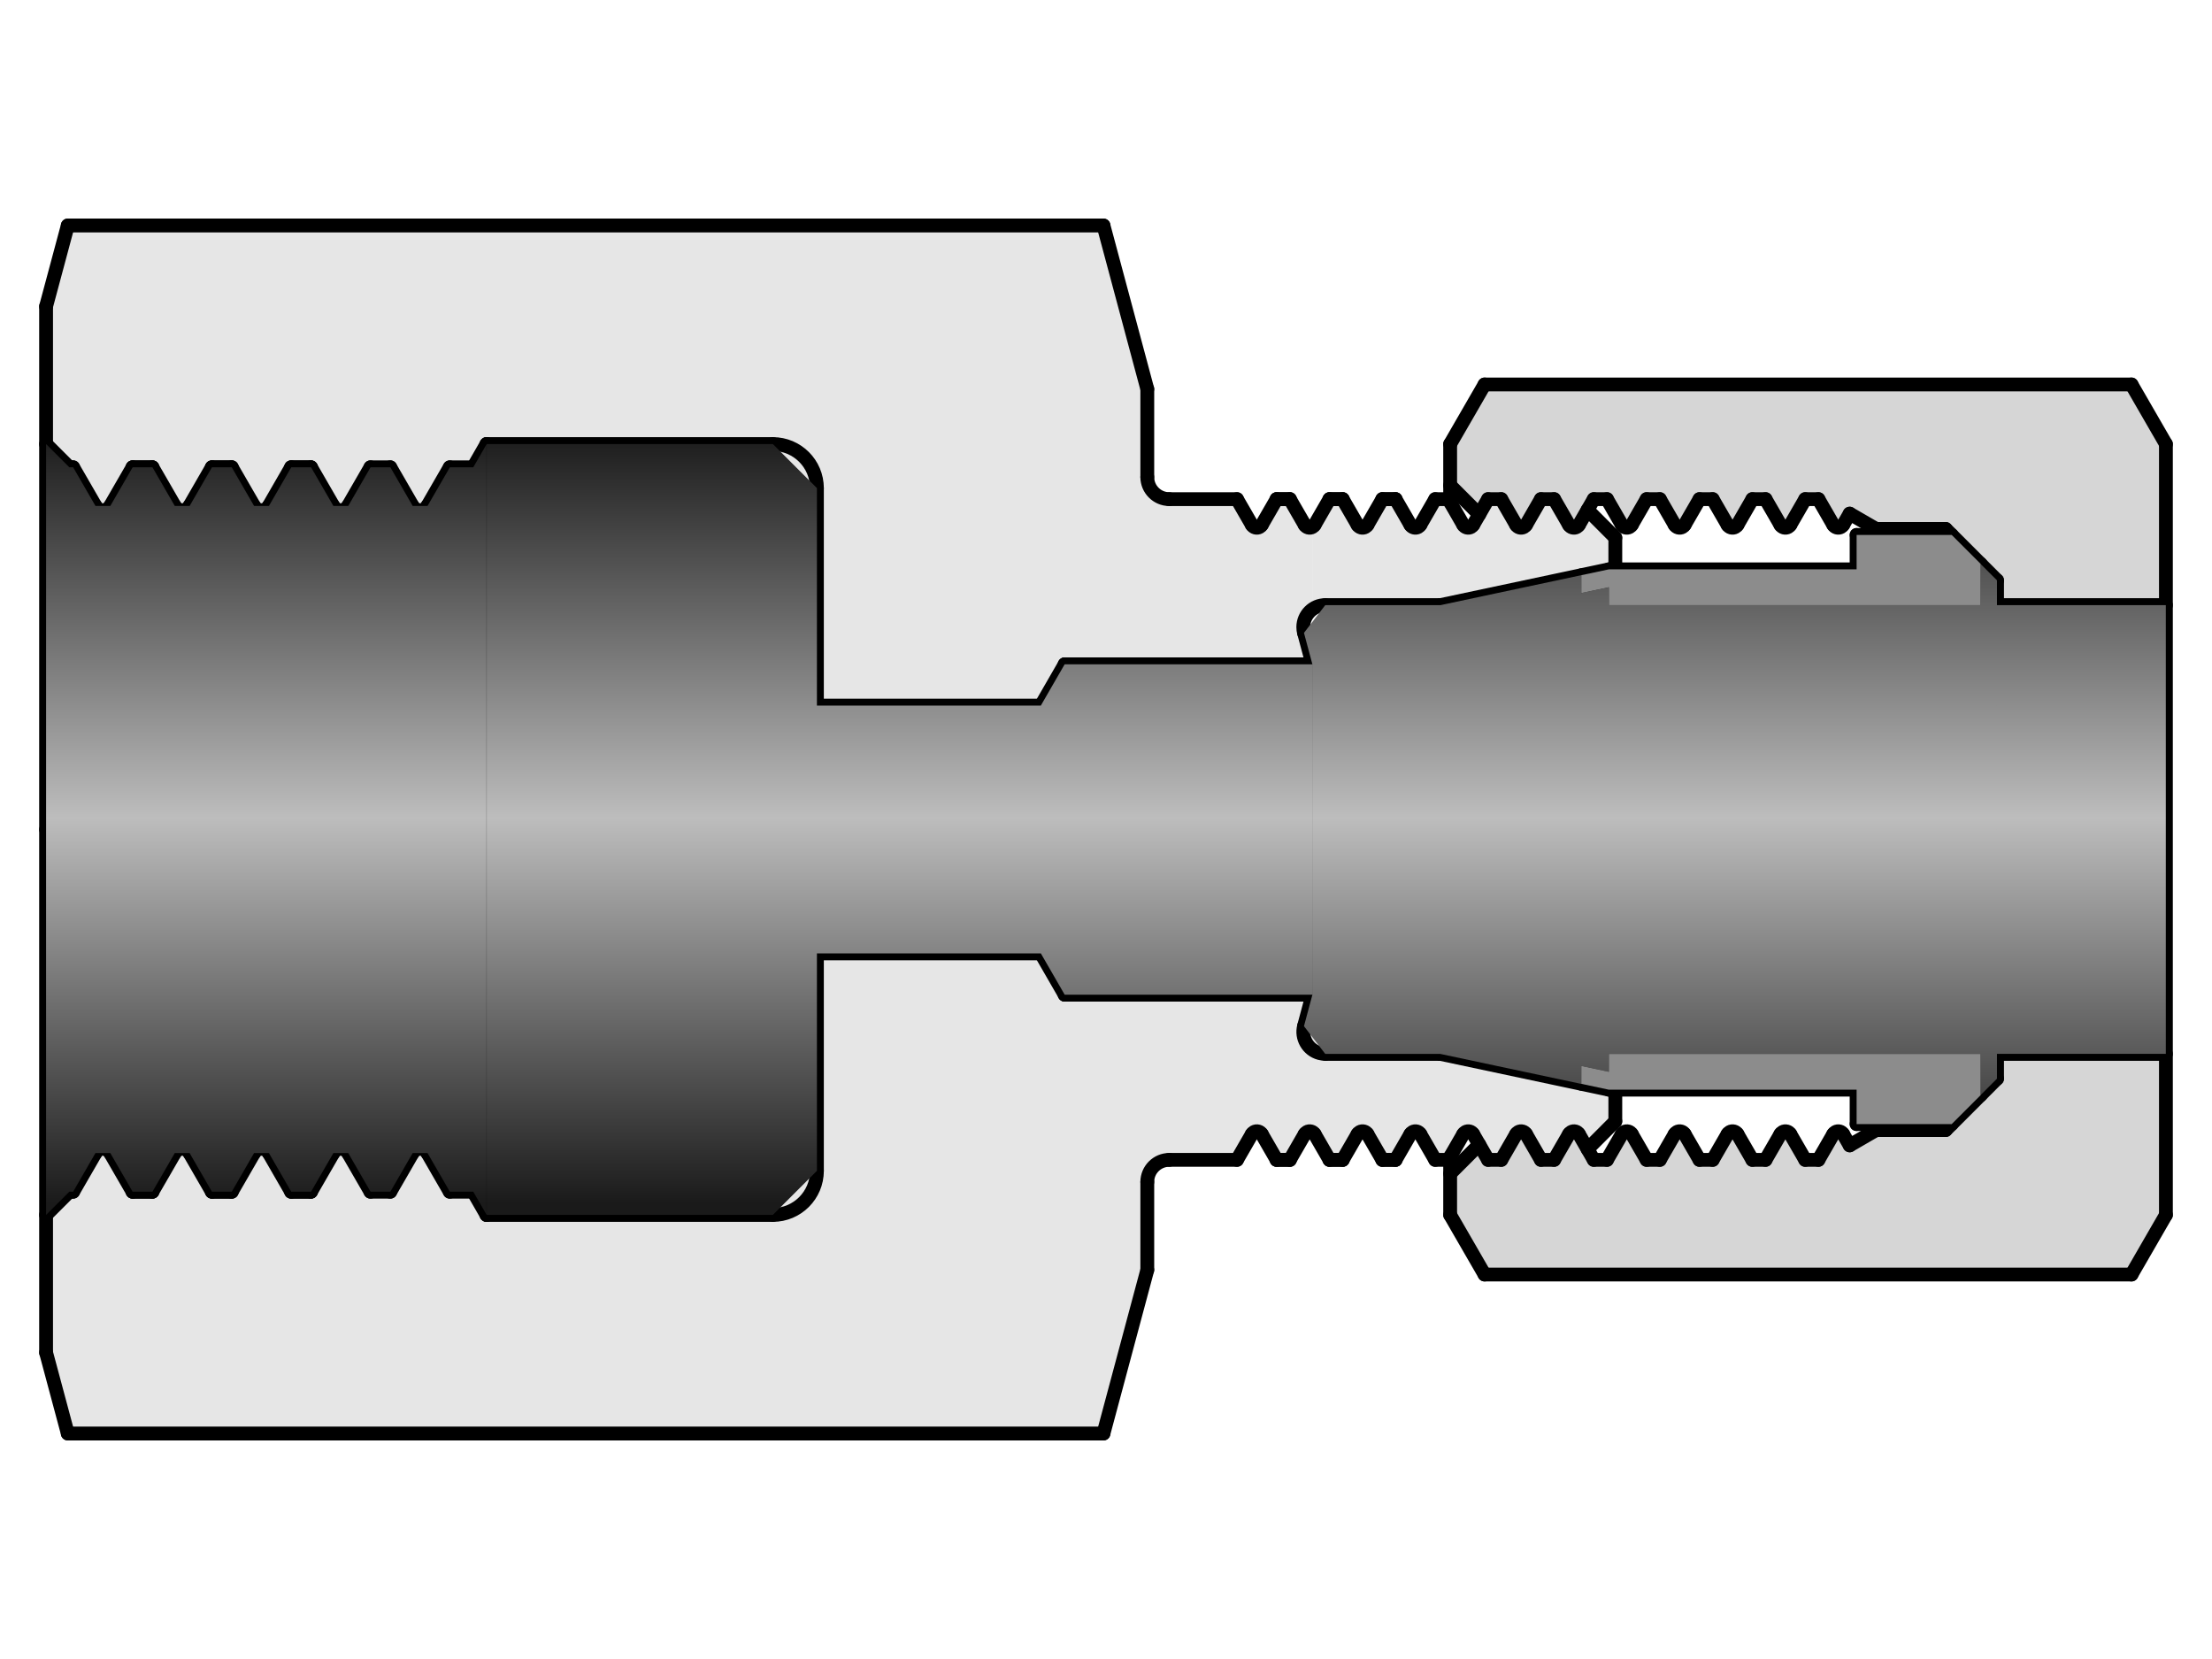 <?xml version="1.0" encoding="UTF-8"?><svg id="_イヤー_1" xmlns="http://www.w3.org/2000/svg" xmlns:xlink="http://www.w3.org/1999/xlink" viewBox="0 0 480 360"><defs><style>.cls-1{fill:url(#CYLINDER_2);}.cls-1,.cls-2,.cls-3,.cls-4{fill-rule:evenodd;}.cls-2{fill:#d6d6d6;}.cls-3{fill:#8c8c8c;}.cls-4{fill:#e6e6e6;}.cls-5{fill:none;stroke:#000;stroke-linecap:round;stroke-linejoin:round;stroke-width:3px;}</style><linearGradient id="CYLINDER_2" x1="915.97" y1="576.72" x2="915.97" y2="565.89" gradientTransform="translate(-13915.89 -8649.24) scale(15.45)" gradientUnits="userSpaceOnUse"><stop offset="0" stop-color="#1a1a1a"/><stop offset=".5" stop-color="#bdbdbd"/><stop offset="1" stop-color="#1a1a1a"/></linearGradient></defs><g id="HATCH"><path class="cls-4" d="M279.89,108.31h-2.87l-3.23,5.59h-2.15l-3.23-5.59h-14.68l-4.78-4.78v-19.12l-9.51-35.48H14.71l-4.71,17.56v29.87l5.04,5.04h.83l4.84,8.38h3.23l4.84-8.38h4.3l4.84,8.38h3.23l4.84-8.38h4.3l4.84,8.38h3.23l4.84-8.38h4.3l4.84,8.38h3.23l4.84-8.38h4.3l4.84,8.38h3.23l4.84-8.38h5.08l2.91-5.04h62.13l9.56,9.56v47.19h48.59l5.17-8.96h53.77l-1.83-6.83,1.83-5.12v-17.85l-1.69-.46-3.23-5.59m64.6,141.04l6.02-6.02v-6.57l-1.41-.3-5.97-1.27-30.56-6.5h-24.98l-4.62-6.02,1.83-6.83h-53.77l-5.17-8.96h-48.59v47.19l-9.56,9.56h-62.13l-2.91-5.04h-5.08l-4.84-8.38h-3.23l-4.84,8.38h-4.3l-4.84-8.38h-3.23l-4.84,8.38h-4.3l-4.84-8.38h-3.23l-4.84,8.38h-4.3l-4.84-8.38h-3.23l-4.84,8.38h-4.3l-4.84-8.38h-3.23l-4.84,8.38h-.83l-5.04,5.04v29.87l4.71,17.56H239.45l9.51-35.48v-19.12l4.78-4.78h14.68l3.23-5.59h2.15l3.23,5.59h2.87l3.23-5.59h2.15l3.23,5.59h2.87l3.23-5.59h2.15l3.23,5.59h2.87l3.23-5.59h2.15l3.23,5.59h2.87l.37-.64,2.85-4.94h2.15l1.31,2.26,1.92,3.32h2.87l3.23-5.59h2.15l3.23,5.59h2.87l3.23-5.59h2.15l1.88,3.25m-29.82-140.39l-.37-.64h-2.87l-3.23,5.59h-2.15l-3.23-5.59h-2.87l-3.23,5.59h-2.15l-3.23-5.59h-2.87l-3.23,5.59-.46,.46v17.85l2.79-.9h24.98l30.56-6.5,5.97-1.27,1.41-.3v-6.57l-6.02-6.02-1.88,3.25h-2.15l-3.23-5.59h-2.87l-3.23,5.59h-2.15l-3.23-5.59h-2.87l-1.92,3.32-1.31,2.26h-2.15l-2.85-4.94Z"/></g><g id="HATCH-2"><path class="cls-2" d="M429.78,122.35l3.58,3.58v5.38h36.64v-34.95l-7.47-12.94h-140.38l-7.47,12.94v8.96l6.31,6.31,1.92-3.32h2.87l3.23,5.59h2.15l3.23-5.59h2.87l3.23,5.59h2.15l1.88-3.25,1.35-2.34h2.87l3.23,5.59h2.15l3.23-5.59h2.87l3.23,5.59h2.15l3.23-5.59h2.87l3.23,5.59h2.15l3.23-5.59h2.87l3.23,5.59h2.15l3.23-5.59h2.87l3.23,5.59h2.15l1.41-2.44,5.74,3.32h15.08l1.3,1.3,6.27,6.27m-87.16,123.75h-2.15l-3.23,5.59h-2.87l-3.23-5.59h-2.15l-3.23,5.59h-2.87l-1.92-3.32-6.31,6.31v8.96l7.47,12.94h140.38l7.47-12.94v-34.95h-36.64v5.38l-3.58,3.58-6.27,6.27-1.3,1.3h-15.08l-5.74,3.32-1.41-2.44h-2.15l-3.23,5.59h-2.87l-3.23-5.59h-2.15l-3.23,5.59h-2.87l-3.23-5.59h-2.15l-3.23,5.59h-2.87l-3.23-5.59h-2.15l-3.23,5.59h-2.87l-3.23-5.59h-2.15l-3.23,5.59h-2.87l-1.35-2.34-1.88-3.25Z"/></g><g id="ARC"><path class="cls-5" d="M177.27,105.92c0-5.28-4.28-9.56-9.56-9.56"/></g><g id="LINE"><line class="cls-5" x1="470" y1="96.36" x2="470" y2="263.64"/></g><g id="LINE-2"><line class="cls-5" x1="314.68" y1="108.96" x2="314.68" y2="96.36"/></g><g id="LINE-3"><line class="cls-5" x1="102.68" y1="101.4" x2="105.58" y2="96.36"/></g><g id="LINE-4"><line class="cls-5" x1="105.58" y1="96.36" x2="105.58" y2="180"/></g><g id="LINE-5"><line class="cls-5" x1="10" y1="96.36" x2="15.04" y2="101.4"/></g><g id="LINE-6"><line class="cls-5" x1="10" y1="66.49" x2="10" y2="180"/></g><g id="LINE-7"><line class="cls-5" x1="248.96" y1="103.53" x2="248.96" y2="84.42"/></g><g id="LINE-8"><line class="cls-5" x1="349.11" y1="131.31" x2="429.78" y2="131.31"/></g><g id="LINE-9"><line class="cls-5" x1="349.11" y1="123.55" x2="402.88" y2="123.55"/></g><g id="LINE-10"><line class="cls-5" x1="284.81" y1="144.16" x2="231.04" y2="144.16"/></g><g id="LINE-11"><line class="cls-5" x1="225.87" y1="153.12" x2="231.04" y2="144.16"/></g><g id="LINE-12"><line class="cls-5" x1="177.27" y1="153.12" x2="225.87" y2="153.12"/></g><g id="LINE-13"><line class="cls-5" x1="225.87" y1="153.12" x2="225.87" y2="180"/></g><g id="LINE-14"><line class="cls-5" x1="177.27" y1="105.92" x2="177.27" y2="180"/></g><g id="LINE-15"><line class="cls-5" x1="231.04" y1="144.16" x2="231.04" y2="180"/></g><g id="ARC-2"><path class="cls-5" d="M248.96,103.53c0,2.64,2.14,4.78,4.78,4.78"/></g><g id="LINE-16"><line class="cls-5" x1="350.52" y1="123.25" x2="312.58" y2="131.31"/></g><g id="LINE-17"><line class="cls-5" x1="312.58" y1="131.31" x2="312.58" y2="180"/></g><g id="LINE-18"><line class="cls-5" x1="284.81" y1="144.16" x2="284.81" y2="180"/></g><g id="ARC-3"><path class="cls-5" d="M287.59,131.31c-2.64,0-4.78,2.14-4.78,4.78,0,.42,.05,.83,.16,1.24"/></g><g id="LINE-19"><line class="cls-5" x1="282.98" y1="137.33" x2="284.81" y2="144.16"/></g><g id="LINE-20"><line class="cls-5" x1="312.58" y1="131.31" x2="287.59" y2="131.31"/></g><g id="LINE-21"><line class="cls-5" x1="314.68" y1="105.32" x2="320.99" y2="111.64"/></g><g id="LINE-22"><line class="cls-5" x1="343.14" y1="124.82" x2="343.14" y2="180"/></g><g id="LINE-23"><line class="cls-5" x1="349.11" y1="127.43" x2="349.11" y2="180"/></g><g id="LINE-24"><line class="cls-5" x1="343.14" y1="128.7" x2="349.11" y2="127.43"/></g><g id="LINE-25"><line class="cls-5" x1="350.52" y1="116.68" x2="350.52" y2="123.55"/></g><g id="LINE-26"><line class="cls-5" x1="344.5" y1="110.65" x2="350.52" y2="116.68"/></g><g id="LINE-27"><line class="cls-5" x1="402.88" y1="116.08" x2="423.51" y2="116.08"/></g><g id="LINE-28"><line class="cls-5" x1="402.88" y1="123.55" x2="402.88" y2="116.08"/></g><g id="LINE-29"><line class="cls-5" x1="401.38" y1="111.46" x2="407.12" y2="114.78"/></g><g id="LINE-30"><line class="cls-5" x1="433.36" y1="125.94" x2="422.21" y2="114.78"/></g><g id="LINE-31"><line class="cls-5" x1="322.15" y1="83.43" x2="462.53" y2="83.43"/></g><g id="LINE-32"><line class="cls-5" x1="239.45" y1="48.93" x2="14.71" y2="48.93"/></g><g id="LINE-33"><line class="cls-5" x1="14.71" y1="48.93" x2="10" y2="66.49"/></g><g id="LINE-34"><line class="cls-5" x1="105.58" y1="96.36" x2="167.71" y2="96.36"/></g><g id="LINE-35"><line class="cls-5" x1="248.96" y1="84.42" x2="239.45" y2="48.93"/></g><g id="LINE-36"><line class="cls-5" x1="314.68" y1="96.36" x2="322.15" y2="83.43"/></g><g id="LINE-37"><line class="cls-5" x1="462.53" y1="83.43" x2="470" y2="96.36"/></g><g id="ARC-4"><path class="cls-5" d="M167.71,263.64c5.28,0,9.56-4.28,9.56-9.56"/></g><g id="LINE-38"><line class="cls-5" x1="314.68" y1="251.04" x2="314.68" y2="263.64"/></g><g id="LINE-39"><line class="cls-5" x1="105.58" y1="263.64" x2="105.58" y2="180"/></g><g id="LINE-40"><line class="cls-5" x1="10" y1="293.51" x2="10" y2="180"/></g><g id="LINE-41"><line class="cls-5" x1="248.96" y1="256.47" x2="248.96" y2="275.58"/></g><g id="LINE-42"><line class="cls-5" x1="349.11" y1="228.69" x2="429.78" y2="228.69"/></g><g id="LINE-43"><line class="cls-5" x1="349.11" y1="236.45" x2="402.88" y2="236.45"/></g><g id="LINE-44"><line class="cls-5" x1="284.81" y1="215.84" x2="231.04" y2="215.84"/></g><g id="LINE-45"><line class="cls-5" x1="225.87" y1="206.88" x2="231.04" y2="215.84"/></g><g id="LINE-46"><line class="cls-5" x1="177.27" y1="206.88" x2="225.87" y2="206.88"/></g><g id="LINE-47"><line class="cls-5" x1="225.87" y1="206.88" x2="225.87" y2="180"/></g><g id="LINE-48"><line class="cls-5" x1="177.27" y1="254.08" x2="177.27" y2="180"/></g><g id="LINE-49"><line class="cls-5" x1="231.04" y1="215.84" x2="231.04" y2="180"/></g><g id="ARC-5"><path class="cls-5" d="M253.74,251.69c-2.64,0-4.78,2.14-4.78,4.78"/></g><g id="LINE-50"><line class="cls-5" x1="350.52" y1="236.75" x2="312.58" y2="228.69"/></g><g id="LINE-51"><line class="cls-5" x1="312.58" y1="228.69" x2="312.58" y2="180"/></g><g id="LINE-52"><line class="cls-5" x1="284.81" y1="215.84" x2="284.81" y2="180"/></g><g id="ARC-6"><path class="cls-5" d="M282.98,222.67c-.68,2.55,.83,5.17,3.38,5.85,.4,.11,.82,.16,1.24,.16"/></g><g id="LINE-53"><line class="cls-5" x1="282.98" y1="222.67" x2="284.81" y2="215.84"/></g><g id="LINE-54"><line class="cls-5" x1="312.58" y1="228.69" x2="287.59" y2="228.69"/></g><g id="LINE-55"><line class="cls-5" x1="314.68" y1="254.68" x2="320.99" y2="248.36"/></g><g id="LINE-56"><line class="cls-5" x1="343.14" y1="235.18" x2="343.14" y2="180"/></g><g id="LINE-57"><line class="cls-5" x1="349.11" y1="232.57" x2="349.11" y2="180"/></g><g id="LINE-58"><line class="cls-5" x1="343.14" y1="231.3" x2="349.11" y2="232.57"/></g><g id="LINE-59"><line class="cls-5" x1="350.52" y1="243.32" x2="350.52" y2="236.45"/></g><g id="LINE-60"><line class="cls-5" x1="344.5" y1="249.35" x2="350.52" y2="243.32"/></g><g id="LINE-61"><line class="cls-5" x1="402.88" y1="243.92" x2="423.51" y2="243.92"/></g><g id="LINE-62"><line class="cls-5" x1="402.88" y1="236.45" x2="402.88" y2="243.92"/></g><g id="LINE-63"><line class="cls-5" x1="433.36" y1="234.06" x2="422.21" y2="245.22"/></g><g id="LINE-64"><line class="cls-5" x1="322.15" y1="276.57" x2="462.53" y2="276.57"/></g><g id="LINE-65"><line class="cls-5" x1="239.45" y1="311.07" x2="14.71" y2="311.07"/></g><g id="LINE-66"><line class="cls-5" x1="14.71" y1="311.07" x2="10" y2="293.51"/></g><g id="LINE-67"><line class="cls-5" x1="105.58" y1="263.64" x2="167.71" y2="263.64"/></g><g id="LINE-68"><line class="cls-5" x1="248.96" y1="275.58" x2="239.45" y2="311.07"/></g><g id="LINE-69"><line class="cls-5" x1="314.68" y1="263.64" x2="322.15" y2="276.57"/></g><g id="LINE-70"><line class="cls-5" x1="462.53" y1="276.57" x2="470" y2="263.64"/></g><g id="LINE-71"><line class="cls-5" x1="277.03" y1="108.31" x2="279.89" y2="108.31"/></g><g id="LINE-72"><line class="cls-5" x1="288.5" y1="108.31" x2="291.36" y2="108.31"/></g><g id="LINE-73"><line class="cls-5" x1="299.97" y1="108.31" x2="302.83" y2="108.31"/></g><g id="LINE-74"><line class="cls-5" x1="296.74" y1="113.9" x2="299.97" y2="108.31"/></g><g id="LINE-75"><line class="cls-5" x1="302.83" y1="108.31" x2="306.06" y2="113.9"/></g><g id="LINE-76"><line class="cls-5" x1="308.21" y1="113.9" x2="311.44" y2="108.31"/></g><g id="LINE-77"><line class="cls-5" x1="273.8" y1="113.9" x2="277.03" y2="108.31"/></g><g id="LINE-78"><line class="cls-5" x1="279.89" y1="108.31" x2="283.12" y2="113.9"/></g><g id="LINE-79"><line class="cls-5" x1="285.27" y1="113.9" x2="288.5" y2="108.31"/></g><g id="LINE-80"><line class="cls-5" x1="291.36" y1="108.31" x2="294.59" y2="113.9"/></g><g id="ARC-7"><path class="cls-5" d="M306.06,113.9c.34,.59,1.1,.8,1.7,.45,.19-.11,.35-.27,.45-.45"/></g><g id="ARC-8"><path class="cls-5" d="M294.59,113.9c.34,.59,1.1,.8,1.7,.45,.19-.11,.35-.27,.45-.45"/></g><g id="LINE-81"><line class="cls-5" x1="299.97" y1="108.31" x2="302.83" y2="108.31"/></g><g id="LINE-82"><line class="cls-5" x1="288.5" y1="108.31" x2="291.36" y2="108.31"/></g><g id="LINE-83"><line class="cls-5" x1="277.03" y1="108.31" x2="279.89" y2="108.31"/></g><g id="ARC-9"><path class="cls-5" d="M283.12,113.9c.34,.59,1.1,.8,1.7,.45,.19-.11,.35-.27,.45-.45"/></g><g id="LINE-84"><line class="cls-5" x1="268.42" y1="108.31" x2="271.65" y2="113.9"/></g><g id="ARC-10"><path class="cls-5" d="M271.65,113.9c.34,.59,1.1,.8,1.7,.45,.19-.11,.35-.27,.45-.45"/></g><g id="LINE-85"><line class="cls-5" x1="314.3" y1="108.31" x2="317.53" y2="113.9"/></g><g id="LINE-86"><line class="cls-5" x1="319.68" y1="113.9" x2="322.91" y2="108.31"/></g><g id="ARC-11"><path class="cls-5" d="M317.53,113.9c.34,.59,1.1,.8,1.7,.45,.19-.11,.35-.27,.45-.45"/></g><g id="LINE-87"><line class="cls-5" x1="311.44" y1="108.31" x2="314.3" y2="108.31"/></g><g id="LINE-88"><line class="cls-5" x1="322.91" y1="108.31" x2="325.77" y2="108.31"/></g><g id="LINE-89"><line class="cls-5" x1="253.74" y1="108.31" x2="268.42" y2="108.31"/></g><g id="LINE-90"><line class="cls-5" x1="325.77" y1="108.31" x2="329" y2="113.9"/></g><g id="LINE-91"><line class="cls-5" x1="331.15" y1="113.9" x2="334.38" y2="108.31"/></g><g id="ARC-12"><path class="cls-5" d="M329,113.9c.34,.59,1.1,.8,1.7,.45,.19-.11,.35-.27,.45-.45"/></g><g id="LINE-92"><line class="cls-5" x1="334.38" y1="108.31" x2="337.24" y2="108.31"/></g><g id="LINE-93"><line class="cls-5" x1="337.24" y1="108.31" x2="340.47" y2="113.9"/></g><g id="LINE-94"><line class="cls-5" x1="342.62" y1="113.9" x2="345.85" y2="108.31"/></g><g id="ARC-13"><path class="cls-5" d="M340.47,113.9c.34,.59,1.1,.8,1.7,.45,.19-.11,.35-.27,.45-.45"/></g><g id="LINE-95"><line class="cls-5" x1="345.85" y1="108.31" x2="348.71" y2="108.31"/></g><g id="LINE-96"><line class="cls-5" x1="348.71" y1="108.31" x2="351.94" y2="113.9"/></g><g id="LINE-97"><line class="cls-5" x1="354.09" y1="113.9" x2="357.32" y2="108.31"/></g><g id="ARC-14"><path class="cls-5" d="M351.94,113.9c.34,.59,1.1,.8,1.7,.45,.19-.11,.35-.27,.45-.45"/></g><g id="LINE-98"><line class="cls-5" x1="357.32" y1="108.31" x2="360.18" y2="108.31"/></g><g id="LINE-99"><line class="cls-5" x1="360.18" y1="108.31" x2="363.41" y2="113.9"/></g><g id="LINE-100"><line class="cls-5" x1="365.56" y1="113.9" x2="368.79" y2="108.31"/></g><g id="ARC-15"><path class="cls-5" d="M363.41,113.9c.34,.59,1.1,.8,1.7,.45,.19-.11,.35-.27,.45-.45"/></g><g id="LINE-101"><line class="cls-5" x1="368.79" y1="108.31" x2="371.65" y2="108.31"/></g><g id="LINE-102"><line class="cls-5" x1="371.65" y1="108.31" x2="374.88" y2="113.9"/></g><g id="LINE-103"><line class="cls-5" x1="377.03" y1="113.9" x2="380.26" y2="108.31"/></g><g id="ARC-16"><path class="cls-5" d="M374.88,113.9c.34,.59,1.1,.8,1.7,.45,.19-.11,.35-.27,.45-.45"/></g><g id="LINE-104"><line class="cls-5" x1="380.26" y1="108.31" x2="383.12" y2="108.31"/></g><g id="LINE-105"><line class="cls-5" x1="383.12" y1="108.31" x2="386.35" y2="113.9"/></g><g id="LINE-106"><line class="cls-5" x1="388.5" y1="113.9" x2="391.73" y2="108.31"/></g><g id="ARC-17"><path class="cls-5" d="M386.35,113.9c.34,.59,1.1,.8,1.7,.45,.19-.11,.35-.27,.45-.45"/></g><g id="LINE-107"><line class="cls-5" x1="391.73" y1="108.31" x2="394.59" y2="108.31"/></g><g id="LINE-108"><line class="cls-5" x1="394.59" y1="108.31" x2="397.82" y2="113.9"/></g><g id="LINE-109"><line class="cls-5" x1="399.97" y1="113.9" x2="401.38" y2="111.46"/></g><g id="ARC-18"><path class="cls-5" d="M397.82,113.9c.34,.59,1.1,.8,1.7,.45,.19-.11,.35-.27,.45-.45"/></g><g id="LINE-110"><line class="cls-5" x1="407.12" y1="114.78" x2="422.21" y2="114.78"/></g><g id="LINE-111"><line class="cls-5" x1="401.38" y1="248.54" x2="407.12" y2="245.22"/></g><g id="LINE-112"><line class="cls-5" x1="277.03" y1="251.69" x2="279.89" y2="251.69"/></g><g id="LINE-113"><line class="cls-5" x1="288.5" y1="251.69" x2="291.36" y2="251.69"/></g><g id="LINE-114"><line class="cls-5" x1="299.97" y1="251.69" x2="302.83" y2="251.69"/></g><g id="LINE-115"><line class="cls-5" x1="296.74" y1="246.1" x2="299.97" y2="251.69"/></g><g id="LINE-116"><line class="cls-5" x1="302.83" y1="251.69" x2="306.06" y2="246.1"/></g><g id="LINE-117"><line class="cls-5" x1="308.21" y1="246.1" x2="311.44" y2="251.69"/></g><g id="LINE-118"><line class="cls-5" x1="273.8" y1="246.1" x2="277.03" y2="251.69"/></g><g id="LINE-119"><line class="cls-5" x1="279.89" y1="251.69" x2="283.12" y2="246.1"/></g><g id="LINE-120"><line class="cls-5" x1="285.27" y1="246.1" x2="288.5" y2="251.69"/></g><g id="LINE-121"><line class="cls-5" x1="291.36" y1="251.69" x2="294.59" y2="246.1"/></g><g id="ARC-19"><path class="cls-5" d="M308.21,246.1c-.34-.59-1.1-.8-1.7-.45-.19,.11-.35,.27-.45,.45"/></g><g id="ARC-20"><path class="cls-5" d="M296.74,246.1c-.34-.59-1.1-.8-1.7-.45-.19,.11-.35,.27-.45,.45"/></g><g id="LINE-122"><line class="cls-5" x1="299.97" y1="251.69" x2="302.83" y2="251.69"/></g><g id="LINE-123"><line class="cls-5" x1="288.5" y1="251.69" x2="291.36" y2="251.69"/></g><g id="LINE-124"><line class="cls-5" x1="277.03" y1="251.69" x2="279.89" y2="251.69"/></g><g id="ARC-21"><path class="cls-5" d="M285.27,246.1c-.34-.59-1.1-.8-1.7-.45-.19,.11-.35,.27-.45,.45"/></g><g id="LINE-125"><line class="cls-5" x1="268.42" y1="251.69" x2="271.65" y2="246.1"/></g><g id="ARC-22"><path class="cls-5" d="M273.8,246.1c-.34-.59-1.1-.8-1.7-.45-.19,.11-.35,.27-.45,.45"/></g><g id="LINE-126"><line class="cls-5" x1="314.3" y1="251.69" x2="317.53" y2="246.1"/></g><g id="LINE-127"><line class="cls-5" x1="319.68" y1="246.1" x2="322.91" y2="251.69"/></g><g id="ARC-23"><path class="cls-5" d="M319.68,246.1c-.34-.59-1.1-.8-1.7-.45-.19,.11-.35,.27-.45,.45"/></g><g id="LINE-128"><line class="cls-5" x1="311.44" y1="251.69" x2="314.3" y2="251.69"/></g><g id="LINE-129"><line class="cls-5" x1="322.91" y1="251.69" x2="325.77" y2="251.69"/></g><g id="LINE-130"><line class="cls-5" x1="325.77" y1="251.69" x2="329" y2="246.1"/></g><g id="LINE-131"><line class="cls-5" x1="331.15" y1="246.1" x2="334.38" y2="251.69"/></g><g id="ARC-24"><path class="cls-5" d="M331.15,246.1c-.34-.59-1.1-.8-1.7-.45-.19,.11-.35,.27-.45,.45"/></g><g id="LINE-132"><line class="cls-5" x1="334.38" y1="251.69" x2="337.24" y2="251.69"/></g><g id="LINE-133"><line class="cls-5" x1="337.24" y1="251.69" x2="340.47" y2="246.1"/></g><g id="LINE-134"><line class="cls-5" x1="342.62" y1="246.1" x2="345.85" y2="251.69"/></g><g id="ARC-25"><path class="cls-5" d="M342.62,246.1c-.34-.59-1.1-.8-1.7-.45-.19,.11-.35,.27-.45,.45"/></g><g id="LINE-135"><line class="cls-5" x1="345.85" y1="251.69" x2="348.71" y2="251.69"/></g><g id="LINE-136"><line class="cls-5" x1="348.71" y1="251.69" x2="351.94" y2="246.1"/></g><g id="LINE-137"><line class="cls-5" x1="354.09" y1="246.1" x2="357.32" y2="251.69"/></g><g id="ARC-26"><path class="cls-5" d="M354.09,246.1c-.34-.59-1.1-.8-1.7-.45-.19,.11-.35,.27-.45,.45"/></g><g id="LINE-138"><line class="cls-5" x1="357.32" y1="251.69" x2="360.18" y2="251.69"/></g><g id="LINE-139"><line class="cls-5" x1="360.18" y1="251.69" x2="363.41" y2="246.1"/></g><g id="LINE-140"><line class="cls-5" x1="365.56" y1="246.1" x2="368.79" y2="251.69"/></g><g id="ARC-27"><path class="cls-5" d="M365.56,246.1c-.34-.59-1.1-.8-1.7-.45-.19,.11-.35,.27-.45,.45"/></g><g id="LINE-141"><line class="cls-5" x1="368.79" y1="251.69" x2="371.65" y2="251.69"/></g><g id="LINE-142"><line class="cls-5" x1="371.65" y1="251.69" x2="374.88" y2="246.1"/></g><g id="LINE-143"><line class="cls-5" x1="377.03" y1="246.1" x2="380.26" y2="251.69"/></g><g id="ARC-28"><path class="cls-5" d="M377.03,246.1c-.34-.59-1.1-.8-1.7-.45-.19,.11-.35,.27-.45,.45"/></g><g id="LINE-144"><line class="cls-5" x1="380.26" y1="251.69" x2="383.12" y2="251.69"/></g><g id="LINE-145"><line class="cls-5" x1="383.12" y1="251.69" x2="386.35" y2="246.1"/></g><g id="LINE-146"><line class="cls-5" x1="388.5" y1="246.1" x2="391.73" y2="251.69"/></g><g id="ARC-29"><path class="cls-5" d="M388.5,246.1c-.34-.59-1.1-.8-1.7-.45-.19,.11-.35,.27-.45,.45"/></g><g id="LINE-147"><line class="cls-5" x1="391.73" y1="251.69" x2="394.59" y2="251.69"/></g><g id="LINE-148"><line class="cls-5" x1="394.59" y1="251.69" x2="397.82" y2="246.1"/></g><g id="LINE-149"><line class="cls-5" x1="399.97" y1="246.1" x2="401.38" y2="248.54"/></g><g id="ARC-30"><path class="cls-5" d="M399.97,246.1c-.34-.59-1.1-.8-1.7-.45-.19,.11-.35,.27-.45,.45"/></g><g id="LINE-150"><line class="cls-5" x1="407.12" y1="245.22" x2="422.21" y2="245.22"/></g><g id="LINE-151"><line class="cls-5" x1="253.74" y1="251.69" x2="268.42" y2="251.69"/></g><g id="LINE-152"><line class="cls-5" x1="15.04" y1="101.4" x2="15.87" y2="101.4"/></g><g id="LINE-153"><line class="cls-5" x1="28.77" y1="101.4" x2="33.07" y2="101.4"/></g><g id="LINE-154"><line class="cls-5" x1="45.98" y1="101.4" x2="50.28" y2="101.4"/></g><g id="LINE-155"><line class="cls-5" x1="63.18" y1="101.4" x2="67.48" y2="101.4"/></g><g id="LINE-156"><line class="cls-5" x1="58.35" y1="109.78" x2="63.18" y2="101.4"/></g><g id="LINE-157"><line class="cls-5" x1="67.48" y1="101.4" x2="72.32" y2="109.78"/></g><g id="LINE-158"><line class="cls-5" x1="75.55" y1="109.78" x2="80.39" y2="101.4"/></g><g id="LINE-159"><line class="cls-5" x1="23.93" y1="109.78" x2="28.77" y2="101.4"/></g><g id="LINE-160"><line class="cls-5" x1="33.07" y1="101.4" x2="37.91" y2="109.78"/></g><g id="LINE-161"><line class="cls-5" x1="41.14" y1="109.78" x2="45.98" y2="101.4"/></g><g id="LINE-162"><line class="cls-5" x1="50.28" y1="101.4" x2="55.12" y2="109.78"/></g><g id="ARC-31"><path class="cls-5" d="M72.32,109.78c.51,.89,1.65,1.2,2.54,.68,.28-.16,.52-.4,.68-.68"/></g><g id="ARC-32"><path class="cls-5" d="M55.12,109.78c.51,.89,1.65,1.2,2.54,.68,.28-.16,.52-.4,.68-.68"/></g><g id="LINE-163"><line class="cls-5" x1="63.18" y1="101.4" x2="67.48" y2="101.4"/></g><g id="LINE-164"><line class="cls-5" x1="45.98" y1="101.4" x2="50.28" y2="101.4"/></g><g id="LINE-165"><line class="cls-5" x1="28.77" y1="101.4" x2="33.07" y2="101.4"/></g><g id="ARC-33"><path class="cls-5" d="M37.91,109.78c.51,.89,1.65,1.2,2.54,.68,.28-.16,.52-.4,.68-.68"/></g><g id="LINE-166"><line class="cls-5" x1="15.87" y1="101.4" x2="20.71" y2="109.78"/></g><g id="ARC-34"><path class="cls-5" d="M20.71,109.78c.51,.89,1.65,1.2,2.54,.68,.28-.16,.52-.4,.68-.68"/></g><g id="LINE-167"><line class="cls-5" x1="84.69" y1="101.4" x2="89.53" y2="109.78"/></g><g id="LINE-168"><line class="cls-5" x1="92.76" y1="109.78" x2="97.6" y2="101.4"/></g><g id="ARC-35"><path class="cls-5" d="M89.53,109.78c.51,.89,1.65,1.2,2.54,.68,.28-.16,.52-.4,.68-.68"/></g><g id="LINE-169"><line class="cls-5" x1="80.39" y1="101.4" x2="84.69" y2="101.4"/></g><g id="LINE-170"><line class="cls-5" x1="97.6" y1="101.4" x2="102.68" y2="101.4"/></g><g id="LINE-171"><line class="cls-5" x1="102.68" y1="258.6" x2="105.58" y2="263.64"/></g><g id="LINE-172"><line class="cls-5" x1="10" y1="263.64" x2="15.04" y2="258.6"/></g><g id="LINE-173"><line class="cls-5" x1="15.04" y1="258.6" x2="15.87" y2="258.6"/></g><g id="LINE-174"><line class="cls-5" x1="28.77" y1="258.6" x2="33.07" y2="258.6"/></g><g id="LINE-175"><line class="cls-5" x1="45.98" y1="258.6" x2="50.28" y2="258.6"/></g><g id="LINE-176"><line class="cls-5" x1="63.18" y1="258.6" x2="67.48" y2="258.6"/></g><g id="LINE-177"><line class="cls-5" x1="58.35" y1="250.22" x2="63.18" y2="258.6"/></g><g id="LINE-178"><line class="cls-5" x1="67.48" y1="258.6" x2="72.32" y2="250.22"/></g><g id="LINE-179"><line class="cls-5" x1="75.55" y1="250.22" x2="80.39" y2="258.6"/></g><g id="LINE-180"><line class="cls-5" x1="23.93" y1="250.22" x2="28.77" y2="258.6"/></g><g id="LINE-181"><line class="cls-5" x1="33.07" y1="258.6" x2="37.91" y2="250.22"/></g><g id="LINE-182"><line class="cls-5" x1="41.14" y1="250.22" x2="45.98" y2="258.6"/></g><g id="LINE-183"><line class="cls-5" x1="50.28" y1="258.6" x2="55.12" y2="250.22"/></g><g id="ARC-36"><path class="cls-5" d="M75.55,250.22c-.51-.89-1.65-1.2-2.54-.68-.28,.16-.52,.4-.68,.68"/></g><g id="ARC-37"><path class="cls-5" d="M58.35,250.22c-.51-.89-1.65-1.2-2.54-.68-.28,.16-.52,.4-.68,.68"/></g><g id="LINE-184"><line class="cls-5" x1="63.18" y1="258.6" x2="67.48" y2="258.6"/></g><g id="LINE-185"><line class="cls-5" x1="45.98" y1="258.6" x2="50.28" y2="258.6"/></g><g id="LINE-186"><line class="cls-5" x1="28.77" y1="258.6" x2="33.07" y2="258.6"/></g><g id="ARC-38"><path class="cls-5" d="M41.14,250.22c-.51-.89-1.65-1.2-2.54-.68-.28,.16-.52,.4-.68,.68"/></g><g id="LINE-187"><line class="cls-5" x1="15.87" y1="258.6" x2="20.71" y2="250.22"/></g><g id="ARC-39"><path class="cls-5" d="M23.93,250.22c-.51-.89-1.65-1.2-2.54-.68-.28,.16-.52,.4-.68,.68"/></g><g id="LINE-188"><line class="cls-5" x1="84.69" y1="258.6" x2="89.53" y2="250.22"/></g><g id="LINE-189"><line class="cls-5" x1="92.76" y1="250.22" x2="97.6" y2="258.6"/></g><g id="ARC-40"><path class="cls-5" d="M92.76,250.22c-.51-.89-1.65-1.2-2.54-.68-.28,.16-.52,.4-.68,.68"/></g><g id="LINE-190"><line class="cls-5" x1="80.39" y1="258.6" x2="84.69" y2="258.6"/></g><g id="LINE-191"><line class="cls-5" x1="97.6" y1="258.6" x2="102.68" y2="258.6"/></g><g id="LINE-192"><line class="cls-5" x1="433.36" y1="125.94" x2="433.36" y2="234.06"/></g><g id="LINE-193"><line class="cls-5" x1="429.78" y1="122.35" x2="429.78" y2="237.65"/></g><g id="LINE-194"><line class="cls-5" x1="433.36" y1="131.31" x2="470" y2="131.31"/></g><g id="LINE-195"><line class="cls-5" x1="433.36" y1="228.69" x2="470" y2="228.69"/></g><g id="HATCH-3"><path class="cls-1" d="M10,180v83.64l5.04-5.04h.83l4.84-8.38h3.23l4.84,8.38h4.3l4.84-8.38h3.23l4.84,8.38h4.3l4.84-8.38h3.23l4.84,8.38h4.3l4.84-8.38h3.23l4.84,8.38h4.3l4.84-8.38h3.23l4.84,8.38h5.08l2.91,5.04V96.36l-2.91,5.04h-5.08l-4.84,8.38h-3.23l-4.84-8.38h-4.3l-4.84,8.38h-3.23l-4.84-8.38h-4.3l-4.84,8.38h-3.23l-4.84-8.38h-4.3l-4.84,8.38h-3.23l-4.84-8.38h-4.3l-4.84,8.38h-3.23l-4.84-8.38h-.83l-5.04-5.04v83.64M167.71,96.36h-62.13v167.27h62.13l9.56-9.56V105.92l-9.56-9.56m9.56,83.64v26.88h48.59v-53.77h-48.59v26.88h0m48.59-26.88v53.77l5.17,8.96v-71.69l-5.17,8.96m5.17-8.96v71.69h53.77v-71.69h-53.77m56.55-12.84l-4.62,6.02,1.83,6.83v71.69l-1.83,6.83,4.62,6.02h24.98v-97.38h-24.98m24.98,0v97.38l30.56,6.5V124.82l-30.56,6.5m30.56,48.69v51.3l5.97,1.27V127.43l-5.97,1.27v51.3m5.97,0v48.69h80.67v-97.38h-80.67v48.69m84.25-48.69v97.38h36.64v-97.38h-36.64m0-5.38l-3.58-3.58v115.3l3.58-3.58V125.94Z"/></g><g id="HATCH-4"><path class="cls-3" d="M350.52,123.55h-1.41l-5.97,1.27v3.88l5.97-1.27v3.88h80.67v-8.96l-6.27-6.27h-20.63v7.47h-52.36m0,112.91h52.36v7.47h20.63l6.27-6.27v-8.96h-80.67v3.88l-5.97-1.27v3.88l5.97,1.27h1.41Z"/></g></svg>